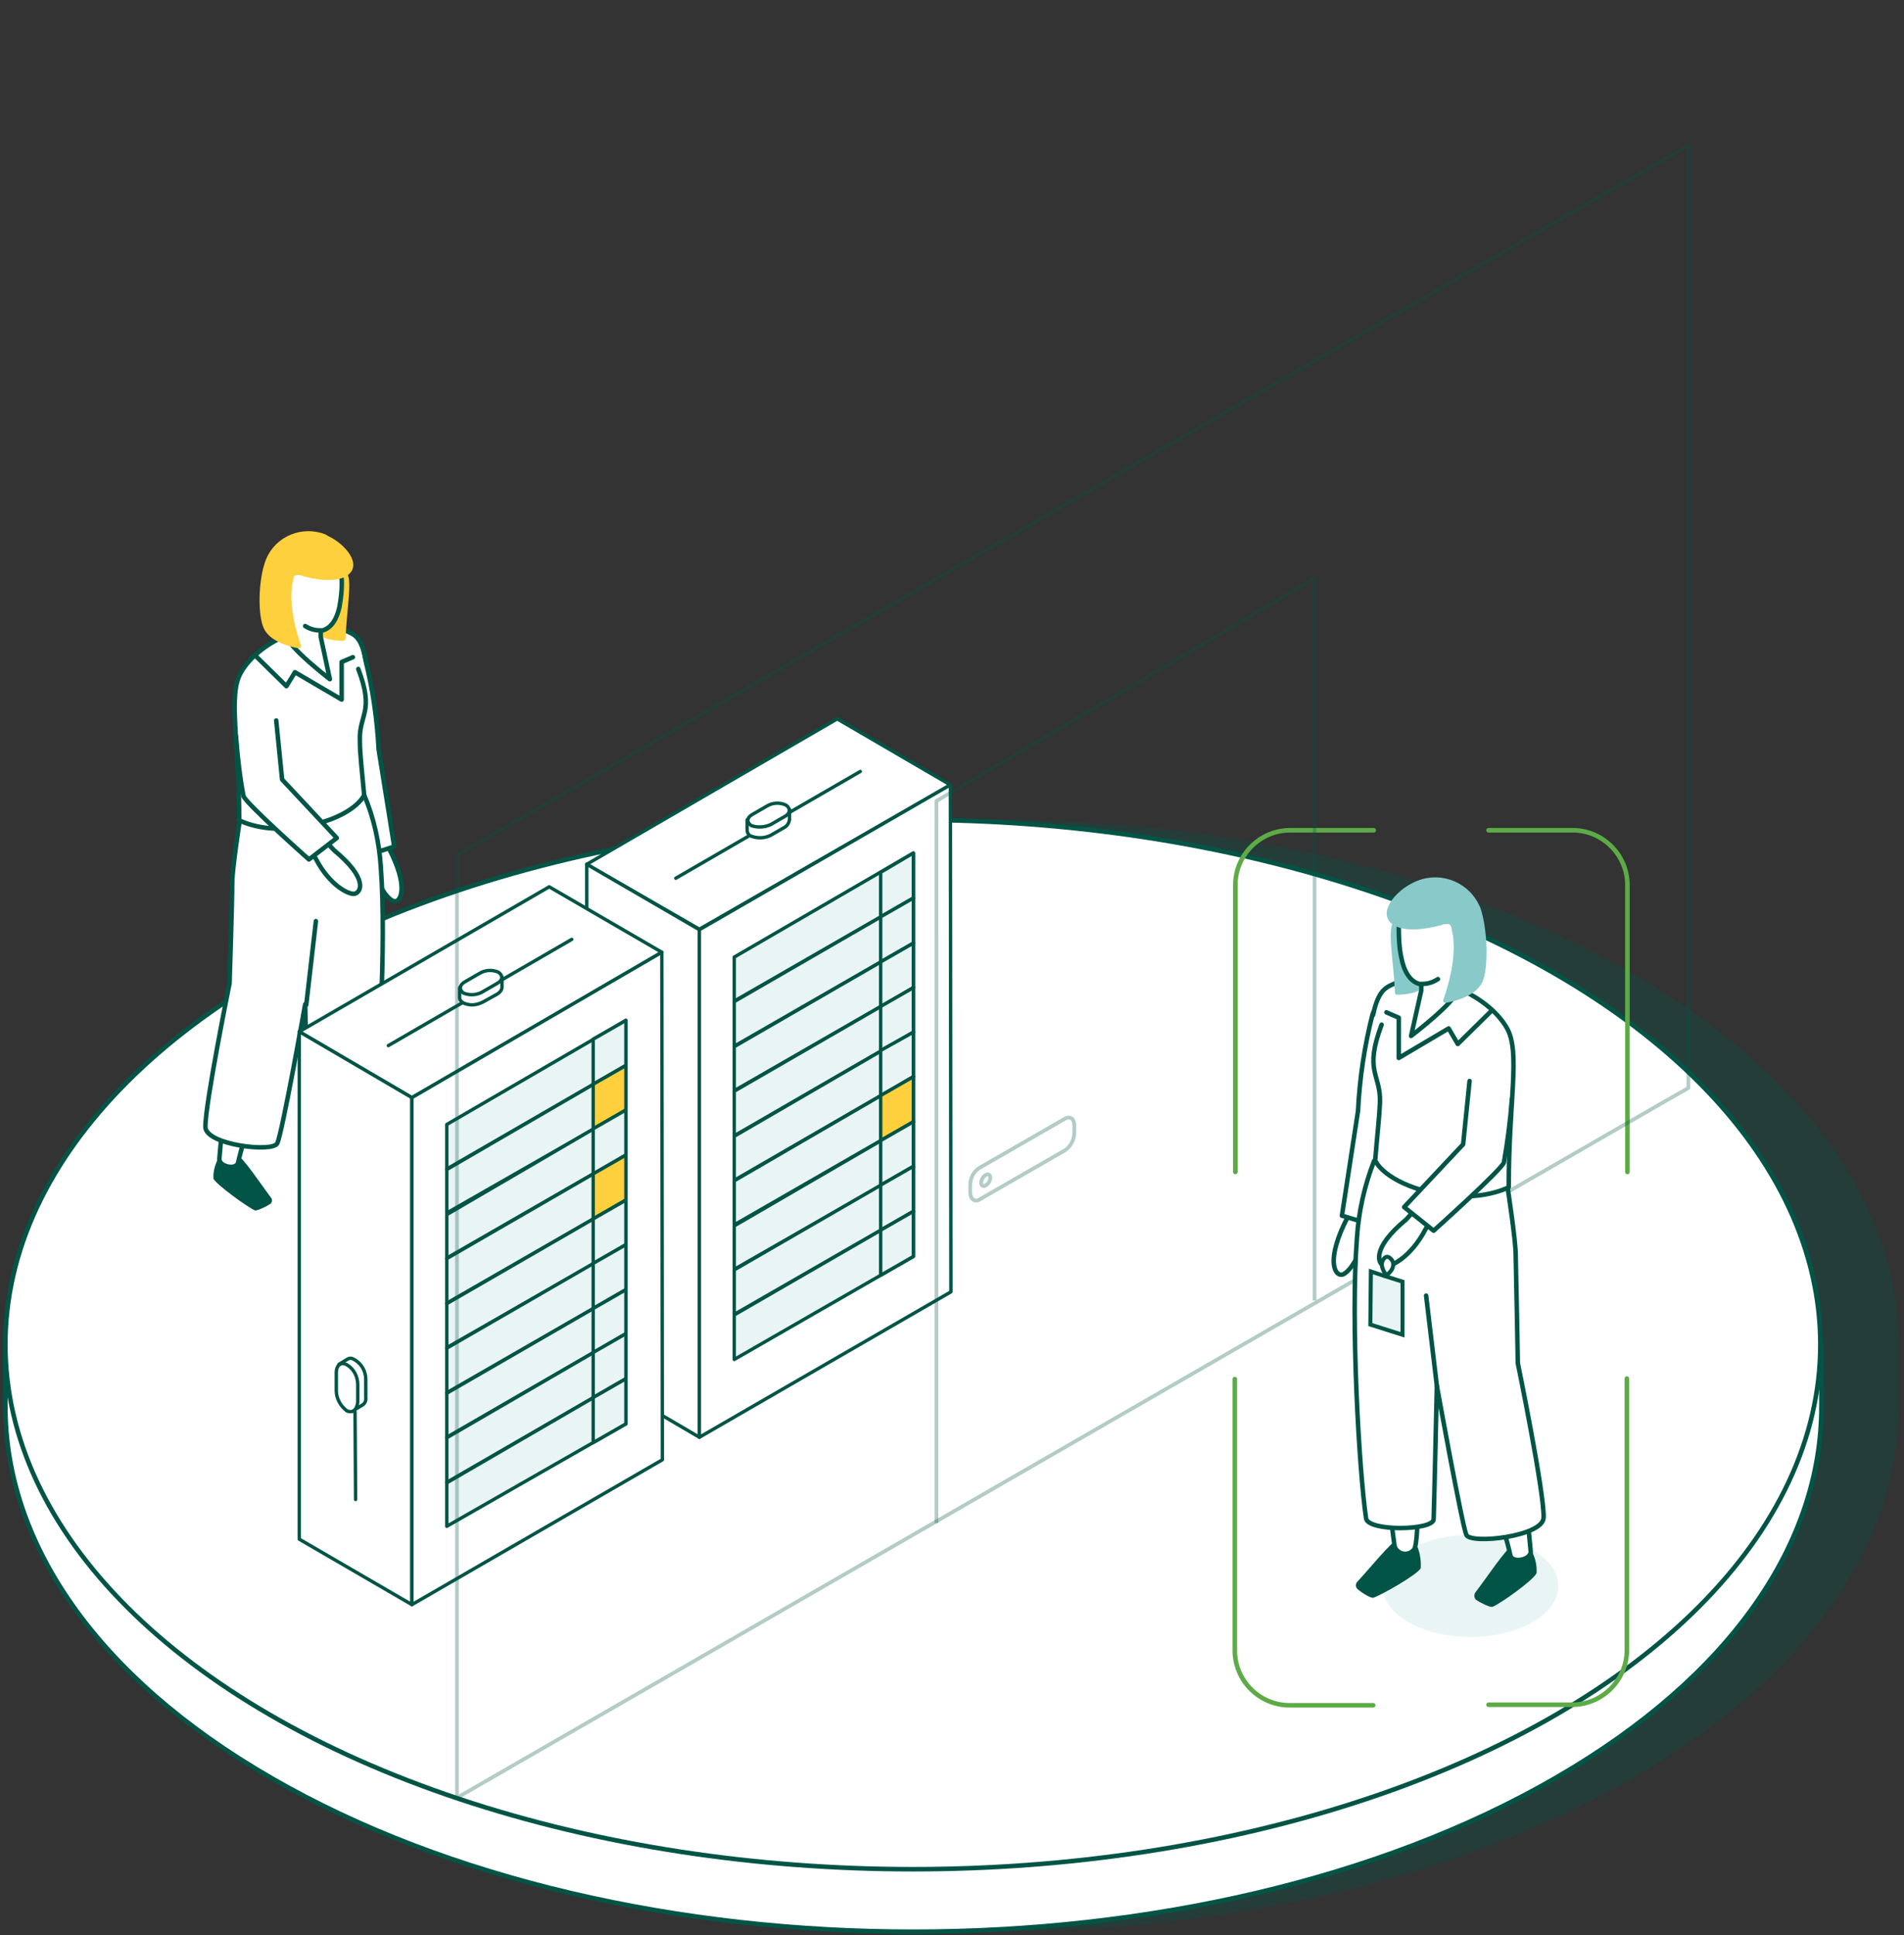 <?xml version="1.0" encoding="UTF-8"?> <svg xmlns="http://www.w3.org/2000/svg" xmlns:xlink="http://www.w3.org/1999/xlink" version="1.1" id="Layer_1" x="0px" y="0px" viewBox="0 0 355 360.7" style="enable-background:new 0 0 355 360.7;" xml:space="preserve"><rect x="0" y="0" width="355" height="360.7" fill="#333333" stroke="none"/> <style type="text/css"> .st0{opacity:0.3;fill:#025546;enable-background:new ;} .st1{fill:#FFFFFF;stroke:#025546;stroke-width:0.85;stroke-linecap:round;stroke-linejoin:round;} .st2{fill:#E9F5F5;} .st3{fill:none;stroke:#5DAB47;stroke-width:0.85;stroke-linecap:round;stroke-linejoin:round;} .st4{opacity:0.3;fill:none;stroke:#025546;stroke-width:0.7;stroke-linejoin:round;enable-background:new ;} .st5{opacity:0.3;fill:none;stroke:#025546;stroke-width:0.7;stroke-linejoin:round;stroke-miterlimit:4;enable-background:new ;} .st6{fill:#FFFFFF;stroke:#025546;stroke-width:0.84;stroke-linecap:round;stroke-linejoin:round;} .st7{fill:#025546;} .st8{fill:#FFFFFF;stroke:#005547;stroke-width:0.84;stroke-linecap:round;stroke-linejoin:round;} .st9{fill:#FFFFFF;} .st10{fill:none;stroke:#025546;stroke-width:0.84;stroke-linecap:round;stroke-linejoin:round;} .st11{fill:#FED03D;stroke:#FED03D;stroke-width:0.85;stroke-linecap:round;stroke-linejoin:round;} .st12{fill:#FFFFFF;stroke:#025546;stroke-width:0.63;stroke-linecap:round;stroke-linejoin:round;} .st13{fill:#E9F5F5;stroke:#025546;stroke-width:0.63;stroke-linecap:round;stroke-linejoin:round;} .st14{fill:#FED03D;stroke:#045345;stroke-width:0.63;stroke-linecap:round;stroke-linejoin:round;} .st15{fill:none;stroke:#025546;stroke-width:0.63;stroke-linecap:round;stroke-linejoin:round;} .st16{fill:#88CAC9;stroke:#88CAC9;stroke-width:0.84;stroke-linecap:round;stroke-linejoin:round;} .st17{fill:#E9F5F5;stroke:#025546;stroke-width:0.75;stroke-miterlimit:10;} .st18{fill:#FFFFFF;stroke:#025546;stroke-width:0.75;stroke-linejoin:round;} </style> <g> <g id="Group_00000159461411603649748770000010812663363157911739_" transform="translate(0, 105.701)"> <path id="Path_00000154389072553956003180000012712404700282667437_" class="st0" d="M304.4,75.8c-66.1-38.3-173.3-38.3-239.4,0 c-33.9,19.6-50.4,45.4-49.5,71.1v9.6c0,25,16.5,50.1,49.6,69.2c66.1,38.2,173.3,38.2,239.4,0c33-19.1,49.5-44.1,49.5-69.2V145 C354,119.9,337.5,94.9,304.4,75.8z"></path> <g transform="translate(0, 0.017)"> <path id="Path_00000083779698992303208180000010908175212427011470_" class="st1" d="M1,146.9v9.6c0,25,16.5,50.1,49.6,69.2 c66.1,38.2,173.3,38.2,239.4,0c33.1-19.1,49.6-44.1,49.6-69.2v-11.6L1,146.9z"></path> <ellipse id="Oval_00000078764219259687641970000011172390598290387877_" class="st1" cx="170.2" cy="144.9" rx="169.2" ry="97.8"></ellipse> </g> </g> </g> <g> <g id="Group_00000122721783436781494050000005288385126406005686_" transform="translate(191.557, 35.223)"> <ellipse id="Oval_00000152221952194442363990000013315605997096668059_" class="st2" cx="82.6" cy="260.4" rx="16.4" ry="9.5"></ellipse> </g> <g id="Group_00000066473752277886783920000017682455014376657054_" transform="translate(186.73, 26.761)"> <path id="Path_00000090997275773292637010000012681655312317145015_" class="st3" d="M69.4,128H53.8c-5.6,0-10.2,4.6-10.2,10.2 v53.5"></path> <path id="Path_00000142884388745443945600000014541822761877971892_" class="st3" d="M116.7,191.7v-53.5c0-5.6-4.6-10.2-10.2-10.2 H90.8"></path> <path id="Path_00000048491066507824555420000014219586965007665808_" class="st3" d="M43.5,230.3v50.6c0,5.6,4.6,10.2,10.2,10.2 h15.6"></path> <path id="Path_00000034087585943823861260000005621566487661162684_" class="st3" d="M90.8,291h15.6c5.6,0,10.2-4.6,10.2-10.2 v-50.6"></path> </g> </g> <path class="st4" d="M198.6,214.4l-16,9.2c-0.8,0.5-1.7,0-1.7-1.4v-1.3c0-1.3,0.6-2.5,1.7-3.2l16-9.2c0.9-0.5,1.7,0,1.7,1.3v1.3 C200.3,212.5,199.6,213.7,198.6,214.4z"></path> <ellipse transform="matrix(0.505 -0.863 0.863 0.505 -98.98 267.463)" class="st5" cx="183.8" cy="220.1" rx="1.2" ry="0.7"></ellipse> <g id="Group-4"> <path id="Path-16" class="st6" d="M69,157.5c0.2,0.5,0.4,1.1,0.4,1.7c0.5,5.7,2.9,8.5,4.1,8.8c1.2,0.2,2.8-2.6-1-9.9 c-0.2-1-0.4-1.9-0.5-2.9L69,157.5z"></path> <path id="Path-17" class="st6" d="M68.1,122.9c1.4,5.5,2.2,11.1,2.5,16.8l2.9,18.1l-5.3,1.7L63,140C63,140,66.9,118.4,68.1,122.9z"></path> <g id="Path-18"> <path class="st7" d="M39.8,219.7c0.4,1,6.3,5.3,7.7,5.9c0.4,0.2,2.5-0.9,2.9-1.2s0.4-0.9,0.1-1.2c-1.6-2.1-5.3-7.7-6.5-8.1 c-0.4-0.2-2.5-0.2-3,0.3C40.2,216.7,39.7,218.2,39.8,219.7z"></path> <path class="st7" d="M60.8,214.6c-0.8,1.4-1.1,3-0.9,4.5c0.5,1,6.8,4.6,8.2,5c0.5,0.2,2.5-1.2,2.8-1.5c0.3-0.4,0.3-0.9,0-1.2 c-1.8-2-6-7.1-7.2-7.5C63.3,213.8,61.2,214,60.8,214.6L60.8,214.6z"></path> <path class="st8" d="M60.6,196.2c0,0-0.8,18.5,0.5,19.8c0.3,0.3,0.6,0.5,1,0.6c1,0.3,2.1-0.4,2.4-1.4c0.7-4.6,2.1-18.7,2.1-18.7 L60.6,196.2z"></path> <path class="st8" d="M44.1,193.9c-1.6,7.3-2.6,14.7-3.2,22.1c-0.1,1.4,3.1,2.2,3.5,0.7c0.9-4.3,6.3-20.8,6.3-20.8L44.1,193.9z"></path> <path class="st6" d="M42.8,183.3c0,0-4.6,22.7-4.5,26.8c0.1,3.3,12.6,4.8,13.4,3c0.9-1.8,5.2-25.9,5.2-25.9s0.5,20.8,0.6,23.2 c0.1,1.9,11.4,2.1,11.8-0.2c1.2-8.3,2.8-34.2,1.7-48.6c-0.3-4.6-1.3-9.2-3.1-13.4l-23.2,4.7c0,0-1.4,9.1-1.4,11.6 C43.3,168.2,42.8,183.3,42.8,183.3z"></path> </g> <g id="Path-19"> <path class="st9" d="M67.1,139.9c0.3-5.4,2.5-19.9-1.8-21.8c-6.4-2.9-17,1.2-20.4,7.2c-2.4,4.2-0.3,12.6-0.3,27.5 c0,0,5.8,3.2,15,0.6c7-2,8.3-5.2,8.3-5.2C67.5,145.4,67.2,142.7,67.1,139.9z"></path> <path class="st10" d="M68.2,123c-0.7-3.5-1.7-4.5-2.8-5c-6.2-3.4-17.1,1.3-20.5,7.4c-2.4,4.2-0.3,12.6-0.3,27.5 c0,0,5.8,3.2,15,0.5c7-2,8.3-5.2,8.3-5.2c-0.4-4.5-0.8-7.6-0.8-10.1c-0.2-5,2.8-5.3-0.3-13.4"></path> <path class="st6" d="M57.9,158.8c0.4,0.4,0.7,0.8,1,1.3c2.6,5,6.2,6.7,7.2,6.5c1.3-0.3,2.5-2.9-3.8-8.1c-0.9-0.9-1.7-1.9-2.4-2.9 L57.9,158.8z"></path> <path class="st9" d="M45.4,148.6c3.6,4.8,12.2,11.8,12.2,11.8l5.2-4l-10.3-10.9l-1.7-11.9l-4.9,1.7 C45.5,138.9,44.7,147.7,45.4,148.6z"></path> <path class="st10" d="M51.5,134.3l1.1,11l10.2,10.9l-5.2,4c0,0-11.6-10.3-12.2-11.8c-0.7-3.7-1.1-7.3-1.4-11.1"></path> <path class="st11" d="M64.1,106.9L64.1,106.9c-1.6-0.7-3.5,0.1-4.2,1.7c-1.8,2.3-2.3,5.5-1.2,8.2c1,2.4,5.3,2.2,5.3,2.2 C64.2,113.7,65.4,107.4,64.1,106.9z"></path> <path class="st6" d="M59.8,118.7l1.7,7.9c0,0-7.8-6-8-8v-5.9h6.3V118.7z"></path> <path class="st9" d="M63.6,107.9c0,1.7-0.1,3.4-0.3,5.2c-0.2,1.9-2,4.7-3.8,4.6c-1.5-0.1-4.6-0.7-5.6-2.8l-1.4-6.2l5.2-5 L63.6,107.9L63.6,107.9z"></path> <path class="st10" d="M56.9,116.7c0.8,0.5,1.7,0.8,2.7,0.8c0.2,0,0.4,0,0.6,0c1.6-0.5,2.6-2.1,3.1-4.4c0.3-1.7,0.5-3.5,0.4-5.2"></path> <path class="st11" d="M49.6,117c1.3,2.7,6.1,3.4,6.1,3.4s-2.7-7.2-1.5-12.2c0.1-0.5,0.1-1.9,2.2-1.3c0.8,0.3,5.2,1.4,7.6,0.3 c3.5-1.6-0.1-5.6-3-6.9l-0.5-0.3c-4.1-1.6-8.8,0.3-10.5,4.4C48.5,108.2,48.5,114.8,49.6,117z"></path> </g> <line id="Path-20" class="st10" x1="57.1" y1="187.3" x2="58.9" y2="171.7"></line> <polyline id="Path-21" class="st10" points="47.5,122.1 53.4,127.9 55,125.3 63.7,130.4 63.7,123.4 65.8,122.5 "></polyline> </g> <g id="Path-22"> <polygon class="st12" points="156.1,134 177.2,146.3 130.4,173.2 109.4,161.1 "></polygon> <polygon class="st12" points="130.4,173.3 130.4,267.9 109.4,255.6 109.4,161.1 "></polygon> <polygon class="st12" points="177.2,146.3 177.3,240.8 130.4,267.9 130.4,173.3 "></polygon> <polygon class="st13" points="170.3,167.4 136.9,186.6 136.9,178.4 170.3,159 "></polygon> <polygon class="st13" points="170.3,167.4 164.2,170.9 164.2,162.6 170.3,159 "></polygon> <polygon class="st13" points="170.3,175.8 136.9,195 136.9,186.7 170.3,167.4 "></polygon> <polygon class="st13" points="170.3,175.8 164.2,179.3 164.2,170.9 170.3,167.4 "></polygon> <polygon class="st13" points="170.3,184.1 136.9,203.3 136.9,195.1 170.3,175.8 "></polygon> <polygon class="st13" points="170.3,184.1 164.2,187.7 164.2,179.3 170.3,175.8 "></polygon> <polygon class="st13" points="170.3,192.4 136.9,211.7 136.9,203.4 170.3,184.1 "></polygon> <polygon class="st13" points="170.3,192.4 164.2,195.9 164.2,187.6 170.3,184.1 "></polygon> <polygon class="st13" points="170.3,200.7 136.9,220 136.9,211.8 170.3,192.4 "></polygon> <polygon class="st13" points="170.3,200.7 164.2,204.3 164.2,195.8 170.3,192.4 "></polygon> <polygon class="st13" points="170.3,209.1 136.9,228.3 136.9,220.1 170.3,200.7 "></polygon> <polygon class="st14" points="170.3,209.1 164.2,212.6 164.2,204.2 170.3,200.7 "></polygon> <polygon class="st13" points="170.3,217.5 136.9,236.6 136.9,228.5 170.3,209.1 "></polygon> <polygon class="st13" points="170.3,217.5 164.2,221 164.2,212.6 170.3,209.1 "></polygon> <polygon class="st13" points="170.3,225.8 136.9,245 136.9,236.7 170.3,217.4 "></polygon> <polygon class="st13" points="170.3,225.8 164.2,229.3 164.2,220.9 170.3,217.4 "></polygon> <polygon class="st13" points="170.3,234.2 136.9,253.4 136.9,245.1 170.3,225.8 "></polygon> <polygon class="st13" points="170.3,234.2 164.2,237.7 164.2,229.3 170.3,225.8 "></polygon> <line class="st15" x1="126" y1="163.7" x2="160.4" y2="143.8"></line> <path class="st12" d="M147.2,152.8c-0.1,0.6-0.4,1.1-0.9,1.4l-2.6,1.5c-1.2,0.6-2.6,0.6-3.8,0.1c-0.4-0.2-0.6-0.7-0.6-1.1v-1.9 l3.4-0.8h0.1c0.7-0.3,1.5-0.5,2.3-0.5l2.1-0.6V152.8z"></path> <path class="st12" d="M140.1,153.9c1.2,0.4,2.5,0.3,3.6-0.2l2.6-1.5c1.1-0.6,1.1-1.5,0.3-2.1c-1.2-0.6-2.6-0.5-3.7,0.2l-2.6,1.5 C139.2,152.4,139.2,153.3,140.1,153.9L140.1,153.9z"></path> <line class="st15" x1="120" y1="248.4" x2="119.9" y2="232"></line> <path class="st12" d="M119.7,222.4c1.3,0.8,2,2.1,2,3.6v3.4c0.1,0.6-0.2,1.2-0.7,1.5l-1.5,0.9l-0.5-1.6c-0.8-0.8-1.2-1.9-1.2-3V226 l-0.9-2.9l1.5-0.9c0.6-0.4,1-0.1,1.5,0.1L119.7,222.4z"></path> <path class="st13" d="M120.3,230.2v-3.3c-0.1-1.5-0.8-2.9-2-3.7c-1.1-0.6-2,0-2,1.5v3.1c0,1.5,0.8,2.9,2,3.8 C119.5,232.2,120.4,231.6,120.3,230.2z"></path> </g> <g id="Path-23"> <polygon class="st12" points="102.4,165.3 123.4,177.5 76.8,204.6 55.8,192.3 "></polygon> <polygon class="st12" points="76.8,204.6 76.8,299.1 55.8,286.9 55.8,192.3 "></polygon> <polygon class="st12" points="123.4,177.5 123.5,272.1 76.8,299.1 76.8,204.6 "></polygon> <polygon class="st13" points="116.7,198.6 83.3,217.9 83.3,209.6 116.7,190.2 "></polygon> <polygon class="st13" points="116.7,198.6 110.6,202.1 110.6,193.7 116.7,190.2 "></polygon> <polygon class="st13" points="116.7,207 83.3,226.1 83.3,218 116.7,198.6 "></polygon> <polygon class="st14" points="116.7,207 110.6,210.5 110.6,202.1 116.7,198.6 "></polygon> <polygon class="st13" points="116.7,215.3 83.3,234.5 83.3,226.4 116.7,206.9 "></polygon> <polygon class="st13" points="116.7,215.3 110.6,218.9 110.6,210.4 116.7,206.9 "></polygon> <polygon class="st13" points="116.7,223.7 83.3,242.9 83.3,234.6 116.7,215.3 "></polygon> <polygon class="st14" points="116.7,223.7 110.6,227.2 110.6,218.8 116.7,215.3 "></polygon> <polygon class="st13" points="116.7,232.1 83.3,251.2 83.3,243 116.7,223.7 "></polygon> <polygon class="st13" points="116.7,232.1 110.6,235.6 110.6,227.2 116.7,223.7 "></polygon> <polygon class="st13" points="116.7,240.4 83.3,259.6 83.3,251.3 116.7,232 "></polygon> <polygon class="st13" points="116.7,240.4 110.6,243.9 110.6,235.5 116.7,232 "></polygon> <polygon class="st13" points="116.7,248.6 83.3,267.9 83.3,259.7 116.7,240.4 "></polygon> <polygon class="st13" points="116.7,248.6 110.6,252.2 110.6,243.9 116.7,240.4 "></polygon> <polygon class="st13" points="116.7,257 83.3,276.3 83.3,268 116.7,248.6 "></polygon> <polygon class="st13" points="116.7,257 110.6,260.5 110.6,252.1 116.7,248.6 "></polygon> <polygon class="st13" points="116.7,265.4 83.3,284.5 83.3,276.4 116.7,257 "></polygon> <polygon class="st13" points="116.7,265.4 110.6,268.9 110.6,260.5 116.7,257 "></polygon> <line class="st15" x1="72.4" y1="194.9" x2="106.6" y2="175.1"></line> <path class="st12" d="M93.6,184c0,0.5-0.4,1-0.9,1.3l-2.7,1.5c-1.2,0.6-2.5,0.7-3.7,0.1c-0.3-0.2-0.6-0.5-0.6-0.9v-1.9l3.4-0.9h0.1 c0.7-0.3,1.5-0.5,2.3-0.5l2.1-0.6L93.6,184z"></path> <path class="st12" d="M90.1,184.8l2.6-1.5c1.1-0.6,1.1-1.5,0.2-2.1c-1.2-0.5-2.5-0.4-3.6,0.3l-2.6,1.5c-1.1,0.6-1.1,1.5-0.3,2.1 C87.6,185.6,89,185.5,90.1,184.8z"></path> <line class="st15" x1="66.3" y1="279.5" x2="66.2" y2="263.1"></line> <path class="st12" d="M66.2,253.5c1.3,0.8,2,2.2,2,3.6v3.4c0.1,0.6-0.2,1.2-0.8,1.5l-1.5,0.9l-0.5-1.6c-0.8-0.8-1.2-1.9-1.3-3v-1.1 l-0.9-2.9l1.5-0.9C65.3,253,65.7,253.2,66.2,253.5L66.2,253.5z"></path> <path class="st12" d="M66.7,261.4v-3.3c0-1.5-0.7-2.9-2-3.7c-1.1-0.6-2,0-2,1.5v3.3c0,1.5,0.8,2.9,2,3.8 C65.7,263.4,66.5,262.9,66.7,261.4z"></path> </g> <polyline id="Path-25" class="st4" points="245.1,242.4 245.1,107.8 174.6,149.3 174.6,283.9 "></polyline> <polyline id="Path-26" class="st4" points="310.4,205.3 85.2,335.1 85.2,159.4 314.8,27.1 314.8,202.8 310.4,205.3 "></polyline> <g id="Group-6"> <path id="Path-435" class="st6" d="M251.7,223.9c-0.1,1-0.2,2.1-0.5,3.1c-4,7.8-2.4,10.8-1,10.6c1-0.1,3.9-3.3,4.4-9.4 c0.1-0.6,0.3-1.2,0.5-1.8L251.7,223.9z"></path> <path id="Path-436" class="st6" d="M261.5,207.4l-5.6,20.9l-5.7-1.7l3-19.5c0.3-6.1,1.2-12.1,2.7-18 C257.3,184.4,261.5,207.4,261.5,207.4z"></path> <g id="Path-437"> <path class="st7" d="M285.2,288.5c-0.5-0.6-2.7-0.5-3.2-0.4c-1.2,0.5-5.1,6.4-6.9,8.7c-0.3,0.4-0.3,1,0.1,1.4 c0.4,0.3,2.6,1.5,3.1,1.3c1.5-0.6,7.8-5.1,8.2-6.3C286.6,291.5,286.1,289.8,285.2,288.5z"></path> <path class="st7" d="M263.9,287.5c-0.4-0.7-2.6-0.8-3.1-0.7c-1.3,0.4-5.7,5.9-7.7,8c-0.4,0.4-0.4,1,0,1.4c0.3,0.3,2.4,1.8,3,1.6 c1.5-0.5,8.2-4.3,8.8-5.5C265,290.7,264.7,289,263.9,287.5L263.9,287.5z"></path> <path class="st8" d="M257.7,268.1c0,0,1.6,15.1,2.3,20c0.1,0.4,0.3,0.8,0.6,1c0.9,0.8,2.2,0.7,3-0.2c1.3-1.3,0.5-21.2,0.5-21.2 L257.7,268.1z"></path> <path class="st8" d="M274.8,267.6c0,0,5.9,17.7,6.8,22.3c0.4,1.6,3.9,0.8,3.8-0.7c-0.7-8-1.9-15.9-3.5-23.8L274.8,267.6z"></path> <path class="st6" d="M282.6,233.9c0-2.8-1.5-12.5-1.5-12.5l-24.9-5c-1.8,4.6-2.9,9.5-3.2,14.4c-1.2,15.4,0.4,43.4,1.7,52.2 c0.3,2.5,12.5,2.3,12.6,0.2c0.1-2.6,0.6-24.9,0.6-24.9s4.7,26,5.5,27.8s14.3,0.3,14.4-3.2c0.2-4.4-4.8-28.8-4.8-28.8 S282.7,237.6,282.6,233.9z"></path> </g> <g id="Path-438"> <path class="st9" d="M256.3,216.3c0,0,1.3,3.4,8.9,5.6c9.7,2.8,16-0.6,16-0.6c0-16.1,2.2-25.1-0.3-29.6c-3.6-6.5-15-10.9-21.9-7.7 c-4.6,2.1-2.3,17.5-2,23.4C257.2,210,256.6,211.4,256.3,216.3z"></path> <path class="st10" d="M257.6,191c-3.3,8.8-0.2,9.1-0.3,14.4c-0.1,2.6-0.5,6-0.9,10.9c0,0,1.3,3.4,8.9,5.6c9.7,2.8,16-0.6,16-0.6 c0-16.1,2.2-25.1-0.3-29.6c-3.6-6.5-15.3-11.5-22-7.9c-1.1,0.6-2.2,1.6-3,5.4"></path> <path class="st6" d="M264.7,224.1c-0.7,1.2-1.6,2.2-2.5,3.2c-6.7,5.5-5.2,8.4-4.1,8.7c1,0.3,4.9-1.5,7.7-6.9 c0.3-0.5,0.7-1,1.1-1.4L264.7,224.1z"></path> <path class="st9" d="M279.7,202.3l-5.3-1.9l-1.7,12.8l-11,11.7l5.5,4.3c0,0,9.3-7.5,13.1-12.7 C281.1,215.7,280.4,206.4,279.7,202.3z"></path> <path class="st10" d="M281.9,204.8c-0.3,4-0.8,7.9-1.5,11.9c-0.6,1.5-13.1,12.7-13.1,12.7l-5.5-4.4l11-11.7l1.2-11.8"></path> <path class="st16" d="M260.5,185c0,0,4.6,0.1,5.7-2.4c1.2-2.9,0.7-6.3-1.2-8.8l0,0c-0.8-1.8-2.8-2.6-4.6-1.8 C258.9,172.5,260.3,179.3,260.5,185z"></path> <path class="st6" d="M265,178.2h6.7v6.4c-0.2,2.1-8.6,8.5-8.6,8.5l1.9-8.5V178.2z"></path> <path class="st9" d="M260.8,173l6.4-4.5l5.6,5.3l-1.5,6.6c-1.1,2.3-4.4,2.9-6,3c-1.9,0.1-3.9-2.8-4.1-4.9 C260.9,176.7,260.8,174.9,260.8,173L260.8,173z"></path> <path class="st10" d="M260.8,173c0,1.9,0.1,3.8,0.5,5.6c0.5,2.5,1.6,4.3,3.3,4.8c0.2,0,0.4,0,0.6,0c1,0,2-0.3,2.9-0.9"></path> <path class="st16" d="M275.6,169.3c-0.1-0.2-0.2-0.4-0.3-0.6c-2.1-4.2-7.3-6-11.6-3.8c-3.1,1.4-6.9,5.7-3.2,7.4 c2.6,1.2,7.2,0,8.2-0.3c2.3-0.7,2.3,0.7,2.4,1.3c1.4,5.3-1.6,13.2-1.6,13.2s5.1-0.7,6.5-3.6C277.1,180.5,277,173.4,275.6,169.3z"></path> </g> <line id="Path-439" class="st10" x1="265.9" y1="241.5" x2="267.9" y2="258.3"></line> <polyline id="Path-440" class="st10" points="258.5,188.7 260.8,189.7 260.8,197.2 270.1,191.7 271.8,194.6 278.2,188.3 "></polyline> </g> <polygon class="st17" points="261.5,238.9 261.5,248.8 255.5,246.9 255.6,237 258,237.8 "></polygon> <path class="st18" d="M258.5,237.7c0,0-1.4-1.6-0.6-2.9c0.8-1.3,1.7,0.2,1.7,0.2S260.4,236.3,258.5,237.7z"></path> </svg> 